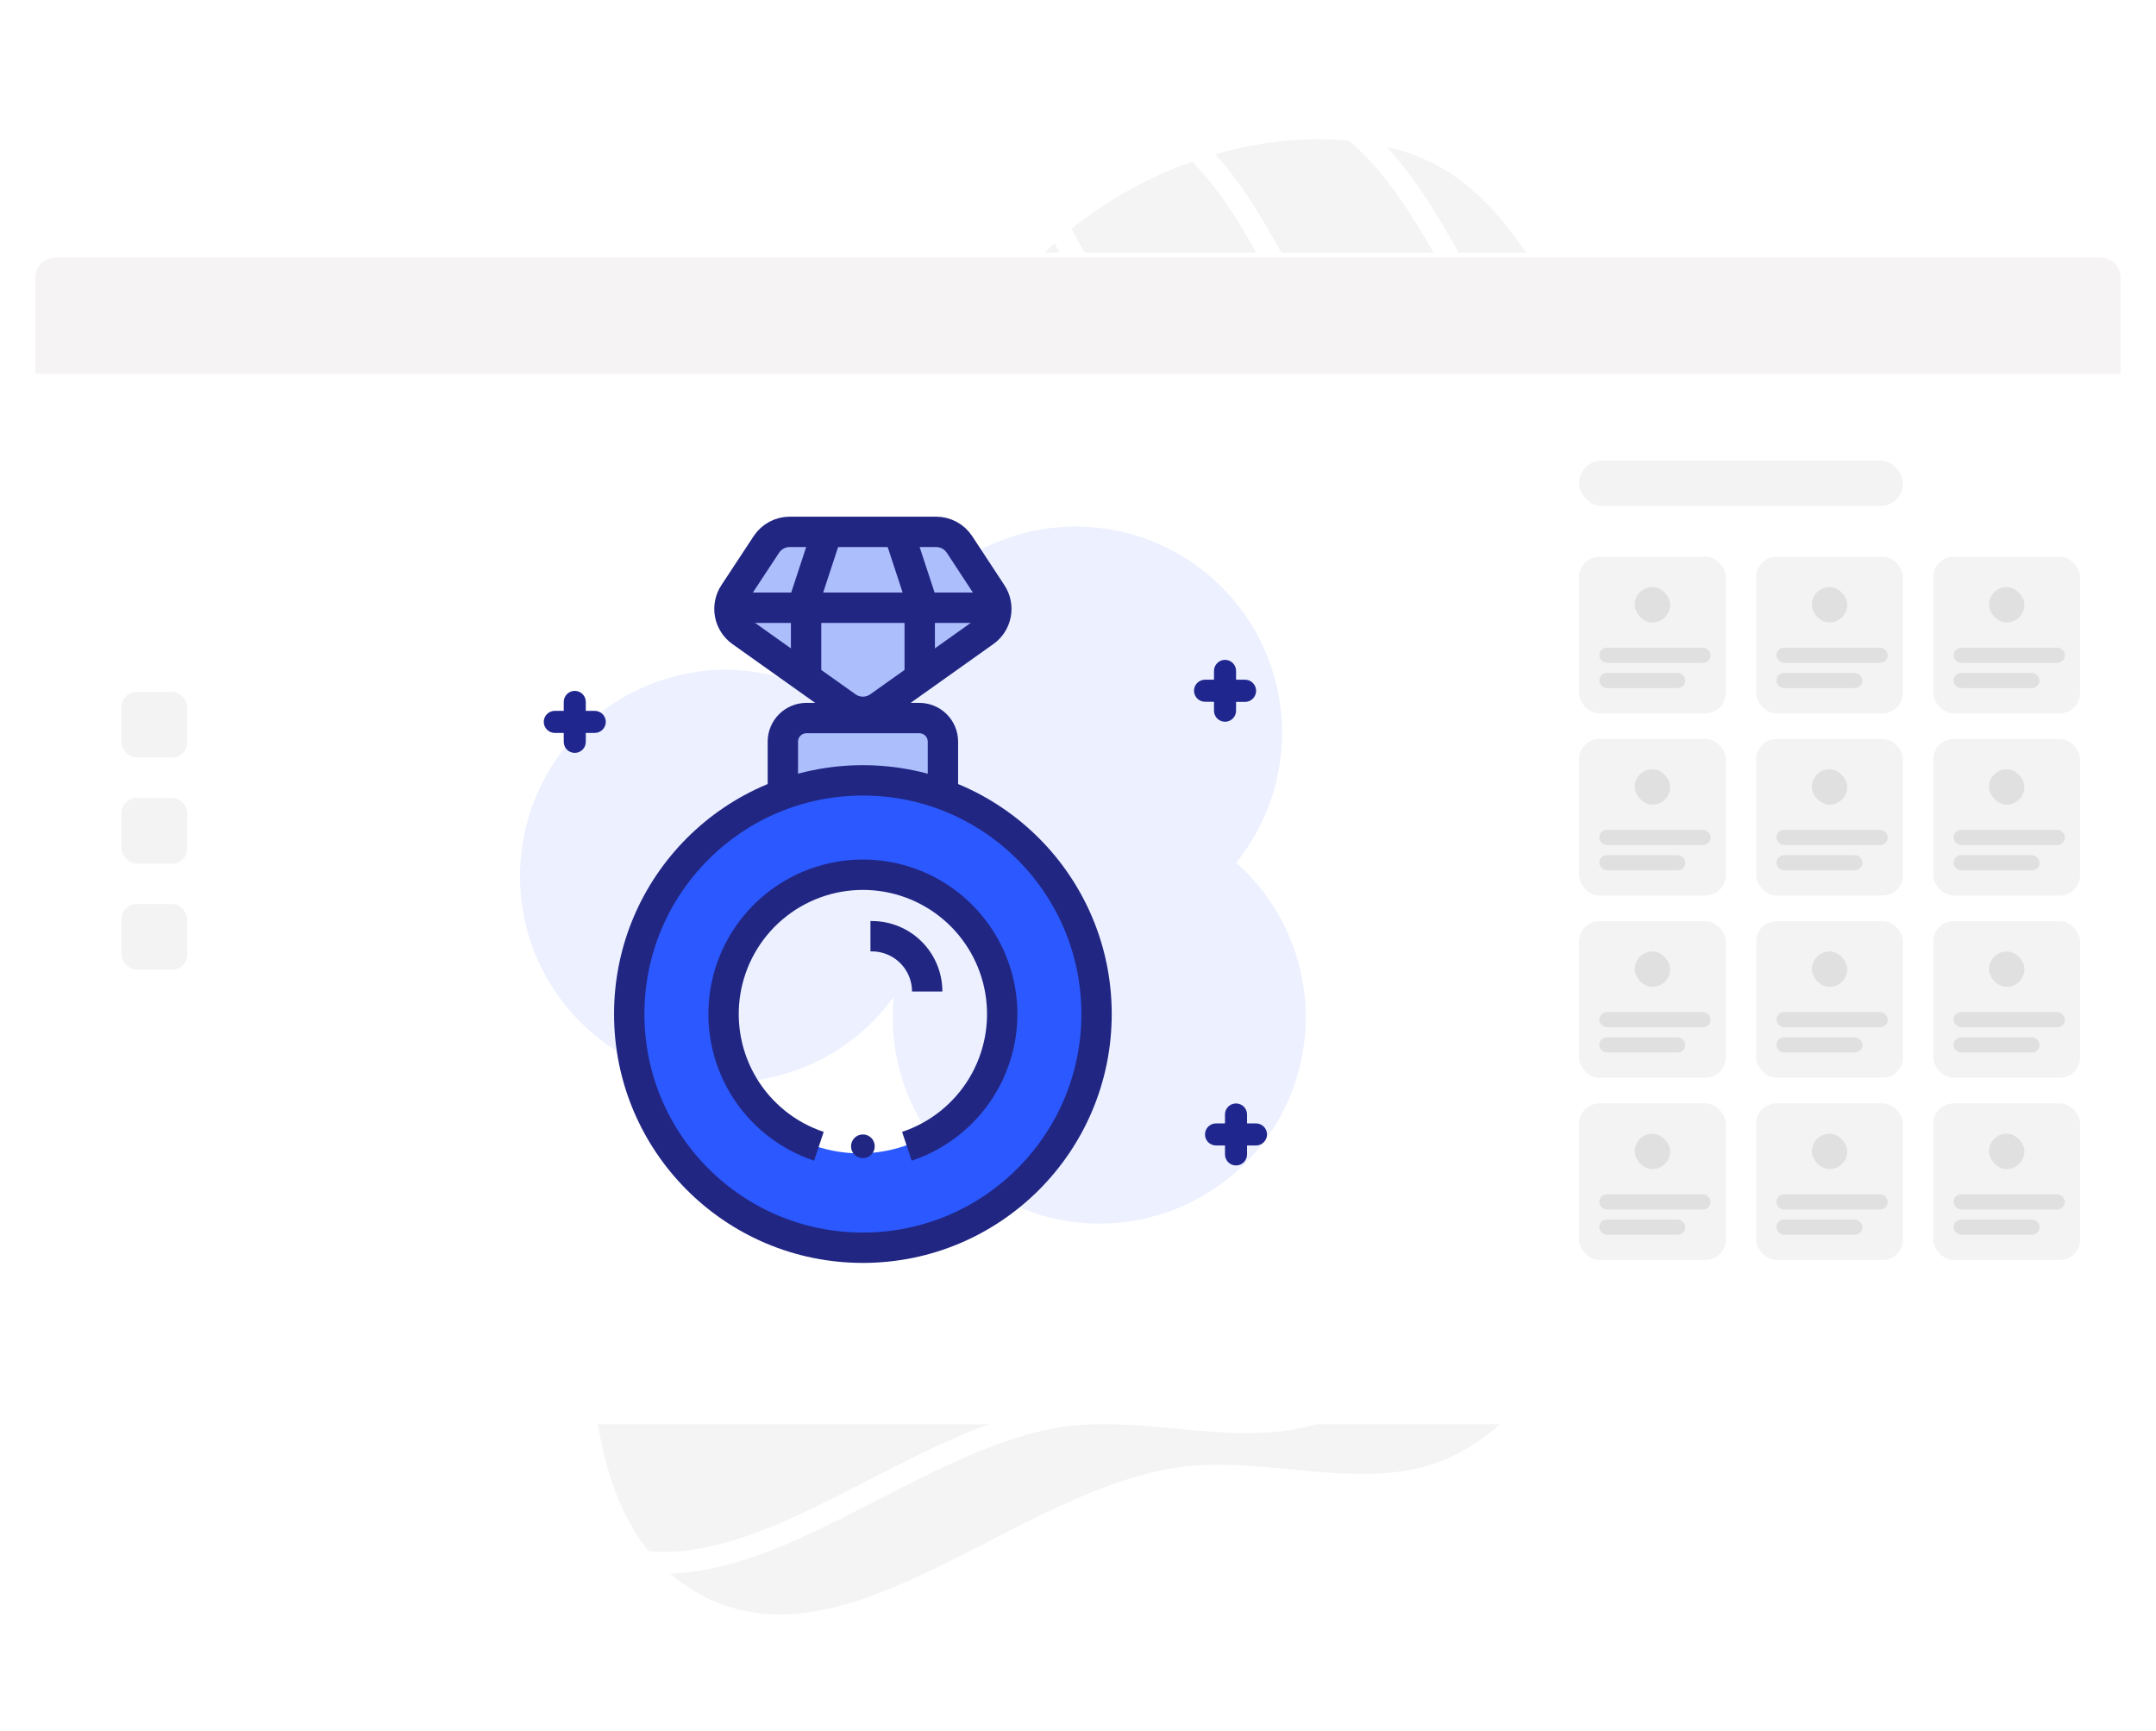 <svg width="426" height="342" viewBox="0 0 426 342" fill="none" xmlns="http://www.w3.org/2000/svg">
<g opacity="0.05">
<path fill-rule="evenodd" clip-rule="evenodd" d="M288.055 287.658C270.822 296.609 249.944 287.128 230.843 290.669C198.876 296.596 166.832 330.865 138.23 315.436C112.131 301.359 114.963 259.634 118.918 230.296C122.309 205.147 143.839 187.487 158.295 166.611C167.285 153.629 182.137 145.357 187.91 130.666C197.735 105.665 185.145 73.032 202.974 52.916C220.535 33.103 252.206 21.772 277.548 29.53C303.323 37.422 310.069 70.732 327.684 91.097C342.172 107.845 370.475 116.857 372.164 138.916C373.963 162.412 346.102 176.987 335.886 198.232C328.944 212.668 329.498 229.227 321.942 243.353C313.024 260.027 304.856 278.931 288.055 287.658Z" fill="#12141D" stroke="white" stroke-width="0.862"/>
<mask id="mask0_939_1341" style="mask-type:alpha" maskUnits="userSpaceOnUse" x="114" y="24" width="261" height="298">
<path fill-rule="evenodd" clip-rule="evenodd" d="M288.055 287.659C270.822 296.61 249.945 287.129 230.843 290.67C198.876 296.597 166.833 330.866 138.23 315.438C112.132 301.36 114.963 259.635 118.919 230.297C122.309 205.148 143.839 187.489 158.296 166.612C167.286 153.63 182.138 145.358 187.911 130.668C197.735 105.667 185.145 73.034 202.975 52.917C220.535 33.104 252.206 21.773 277.549 29.532C303.323 37.423 310.07 70.733 327.685 91.098C342.172 107.846 370.476 116.858 372.165 138.917C373.963 162.413 346.103 176.988 335.886 198.233C328.944 212.669 329.498 229.228 321.943 243.354C313.024 260.028 304.857 278.932 288.055 287.659Z" fill="#C4C4C4" stroke="white" stroke-width="4.309"/>
</mask>
<g mask="url(#mask0_939_1341)">
<path fill-rule="evenodd" clip-rule="evenodd" d="M265.252 277.009C248.016 285.96 227.138 276.484 208.034 280.027C176.063 285.957 144.013 320.223 115.41 304.801C89.311 290.729 92.147 249.012 96.107 219.679C99.501 194.535 121.035 176.877 135.495 156.002C144.487 143.022 159.342 134.75 165.117 120.062C174.946 95.065 162.359 62.44 180.192 42.325C197.757 22.514 229.432 11.181 254.776 18.935C280.552 26.822 287.295 60.124 304.909 80.483C319.396 97.227 347.701 106.233 349.387 128.288C351.183 151.778 323.318 166.354 313.098 187.596C306.154 202.03 306.706 218.585 299.148 232.71C290.227 249.381 282.056 268.283 265.252 277.009Z" stroke="white" stroke-width="4.309"/>
<path fill-rule="evenodd" clip-rule="evenodd" d="M232.241 246.479C217.237 254.271 199.062 246.023 182.432 249.107C154.6 254.269 126.699 284.097 101.799 270.673C79.08 258.424 81.55 222.111 84.997 196.577C87.952 174.689 106.698 159.318 119.287 141.147C127.115 129.848 140.046 122.646 145.074 109.861C153.63 88.101 142.674 59.702 158.198 42.192C173.489 24.946 201.063 15.081 223.125 21.83C245.564 28.695 251.433 57.684 266.766 75.406C279.377 89.981 304.017 97.82 305.485 117.018C307.048 137.466 282.791 150.154 273.894 168.645C267.848 181.21 268.328 195.621 261.749 207.916C253.982 222.429 246.869 238.882 232.241 246.479Z" stroke="white" stroke-width="4.309"/>
<path fill-rule="evenodd" clip-rule="evenodd" d="M194.941 223.779C181.612 230.707 165.454 223.35 150.677 226.085C125.947 230.662 101.171 257.201 79.034 245.232C58.834 234.31 61.005 201.98 64.051 179.249C66.662 159.763 83.311 146.09 94.486 129.92C101.435 119.865 112.922 113.463 117.382 102.083C124.971 82.715 115.214 57.422 128.999 41.843C142.576 26.499 167.075 17.734 186.686 23.759C206.632 29.886 211.868 55.7 225.506 71.489C236.723 84.474 258.627 91.47 259.944 108.564C261.347 126.772 239.798 138.052 231.904 154.509C226.54 165.692 226.977 178.523 221.138 189.465C214.246 202.381 207.936 217.025 194.941 223.779Z" stroke="white" stroke-width="4.309"/>
</g>
</g>
<g filter="url(#filter0_d_939_1341)">
<rect x="6" y="49.888" width="414" height="231.484" rx="5" fill="white"/>
</g>
<path d="M7 54.886C7 52.677 8.791 50.886 11 50.886H415C417.209 50.886 419 52.677 419 54.886V73.835H7V54.886Z" fill="#F5F3F3"/>
<rect x="312" y="110" width="29" height="30.931" rx="4" fill="#F3F3F3"/>
<rect x="312" y="146" width="29" height="30.931" rx="4" fill="#F3F3F3"/>
<rect x="312" y="182" width="29" height="30.931" rx="4" fill="#F3F3F3"/>
<rect x="312" y="218" width="29" height="30.931" rx="4" fill="#F3F3F3"/>
<rect x="347" y="110" width="29" height="30.931" rx="4" fill="#F3F3F3"/>
<rect x="347" y="146" width="29" height="30.931" rx="4" fill="#F3F3F3"/>
<rect x="347" y="182" width="29" height="30.931" rx="4" fill="#F3F3F3"/>
<rect x="347" y="218" width="29" height="30.931" rx="4" fill="#F3F3F3"/>
<rect x="382" y="110" width="29" height="30.931" rx="4" fill="#F3F3F3"/>
<rect x="382" y="146" width="29" height="30.931" rx="4" fill="#F3F3F3"/>
<rect x="382" y="182" width="29" height="30.931" rx="4" fill="#F3F3F3"/>
<rect x="382" y="218" width="29" height="30.931" rx="4" fill="#F3F3F3"/>
<rect x="323" y="115.987" width="7" height="6.984" rx="3.492" fill="#E0E0E0"/>
<rect x="323" y="151.987" width="7" height="6.984" rx="3.492" fill="#E0E0E0"/>
<rect x="323" y="187.987" width="7" height="6.984" rx="3.492" fill="#E0E0E0"/>
<rect x="323" y="223.987" width="7" height="6.984" rx="3.492" fill="#E0E0E0"/>
<rect x="358" y="115.987" width="7" height="6.984" rx="3.492" fill="#E0E0E0"/>
<rect x="358" y="151.987" width="7" height="6.984" rx="3.492" fill="#E0E0E0"/>
<rect x="358" y="187.987" width="7" height="6.984" rx="3.492" fill="#E0E0E0"/>
<rect x="358" y="223.987" width="7" height="6.984" rx="3.492" fill="#E0E0E0"/>
<rect x="393" y="115.987" width="7" height="6.984" rx="3.492" fill="#E0E0E0"/>
<rect x="393" y="151.987" width="7" height="6.984" rx="3.492" fill="#E0E0E0"/>
<rect x="393" y="187.987" width="7" height="6.984" rx="3.492" fill="#E0E0E0"/>
<rect x="393" y="223.987" width="7" height="6.984" rx="3.492" fill="#E0E0E0"/>
<rect x="316" y="127.96" width="22" height="2.993" rx="1.497" fill="#E0E0E0"/>
<rect x="316" y="163.96" width="22" height="2.993" rx="1.497" fill="#E0E0E0"/>
<rect x="316" y="199.96" width="22" height="2.993" rx="1.497" fill="#E0E0E0"/>
<rect x="316" y="235.96" width="22" height="2.993" rx="1.497" fill="#E0E0E0"/>
<rect x="351" y="127.96" width="22" height="2.993" rx="1.497" fill="#E0E0E0"/>
<rect x="351" y="163.96" width="22" height="2.993" rx="1.497" fill="#E0E0E0"/>
<rect x="351" y="199.96" width="22" height="2.993" rx="1.497" fill="#E0E0E0"/>
<rect x="351" y="235.96" width="22" height="2.993" rx="1.497" fill="#E0E0E0"/>
<rect x="386" y="127.96" width="22" height="2.993" rx="1.497" fill="#E0E0E0"/>
<rect x="386" y="163.96" width="22" height="2.993" rx="1.497" fill="#E0E0E0"/>
<rect x="386" y="199.96" width="22" height="2.993" rx="1.497" fill="#E0E0E0"/>
<rect x="386" y="235.96" width="22" height="2.993" rx="1.497" fill="#E0E0E0"/>
<rect x="316" y="132.949" width="17" height="2.993" rx="1.497" fill="#E0E0E0"/>
<rect x="316" y="168.949" width="17" height="2.993" rx="1.497" fill="#E0E0E0"/>
<rect x="316" y="204.949" width="17" height="2.993" rx="1.497" fill="#E0E0E0"/>
<rect x="316" y="240.949" width="17" height="2.993" rx="1.497" fill="#E0E0E0"/>
<rect x="351" y="132.949" width="17" height="2.993" rx="1.497" fill="#E0E0E0"/>
<rect x="351" y="168.949" width="17" height="2.993" rx="1.497" fill="#E0E0E0"/>
<rect x="351" y="204.949" width="17" height="2.993" rx="1.497" fill="#E0E0E0"/>
<rect x="351" y="240.949" width="17" height="2.993" rx="1.497" fill="#E0E0E0"/>
<rect x="386" y="132.949" width="17" height="2.993" rx="1.497" fill="#E0E0E0"/>
<rect x="386" y="168.949" width="17" height="2.993" rx="1.497" fill="#E0E0E0"/>
<rect x="386" y="204.949" width="17" height="2.993" rx="1.497" fill="#E0E0E0"/>
<rect x="386" y="240.949" width="17" height="2.993" rx="1.497" fill="#E0E0E0"/>
<rect x="312" y="91" width="64" height="8.98" rx="4.49" fill="#F3F3F3"/>
<rect x="24" y="136.695" width="13" height="12.971" rx="3" fill="#F3F3F3"/>
<rect x="24" y="157.648" width="13" height="12.971" rx="3" fill="#F3F3F3"/>
<rect x="24" y="178.602" width="13" height="12.971" rx="3" fill="#F3F3F3"/>
<g style="mix-blend-mode:multiply" opacity="0.4">
<path d="M247.096 173.23C246.193 172.253 245.239 171.325 244.238 170.449L244.551 170.052C245.463 168.898 246.312 167.695 247.096 166.45C252.595 157.675 254.548 147.137 252.561 136.975C250.573 126.812 244.793 117.786 236.394 111.73C227.995 105.673 217.606 103.039 207.336 104.363C197.066 105.686 187.684 110.868 181.095 118.856C180.524 119.552 179.982 120.247 179.46 120.977C178.05 122.948 176.821 125.043 175.789 127.236C175.357 128.133 174.961 129.051 174.592 130.017C173.661 132.425 172.962 134.917 172.506 137.458C172.503 137.502 172.503 137.547 172.506 137.59C172.132 139.657 171.92 141.75 171.873 143.849C171.366 143.362 170.851 142.89 170.316 142.458C168.969 141.293 167.547 140.217 166.06 139.239C165.218 138.675 164.349 138.154 163.452 137.653L163.209 137.521C161.657 136.669 160.052 135.919 158.403 135.275C152.51 132.897 146.14 131.937 139.808 132.472C138.306 132.62 136.813 132.852 135.336 133.168C127.131 134.848 119.642 139.015 113.888 145.101C108.135 151.188 104.396 158.9 103.18 167.187C101.964 175.474 103.33 183.935 107.093 191.418C110.856 198.901 116.833 205.043 124.21 209.009C125.672 209.793 127.179 210.489 128.723 211.096C130.868 211.933 133.081 212.586 135.336 213.05C145.916 215.203 156.918 213.078 165.935 207.139C169.705 204.663 173.036 201.574 175.789 198.001C176.06 197.653 176.324 197.306 176.588 196.93C176.54 197.431 176.498 197.931 176.477 198.432C176.017 205.795 177.565 213.145 180.955 219.697C184.345 226.249 189.45 231.758 195.726 235.637C197.832 236.931 200.05 238.034 202.353 238.933C210.953 242.305 220.442 242.657 229.267 239.93C238.093 237.204 245.73 231.561 250.929 223.927C256.128 216.292 258.581 207.118 257.884 197.908C257.188 188.697 253.384 179.996 247.096 173.23ZM184.106 177.09C184.196 176.248 184.259 175.4 184.28 174.559C184.28 174.401 184.28 174.241 184.28 174.079C184.537 174.329 184.808 174.579 185.072 174.823L185.517 175.226C185.024 175.831 184.544 176.45 184.106 177.09Z" fill="#CFDAFF"/>
</g>
<path d="M154.683 156.958V146.527C154.683 145.291 155.173 144.106 156.047 143.232C156.921 142.358 158.106 141.867 159.342 141.867H181.651C182.886 141.867 184.072 142.358 184.945 143.232C185.819 144.106 186.31 145.291 186.31 146.527V156.958" fill="#ADBEFD"/>
<path d="M154.683 156.958V146.527C154.683 145.291 155.173 144.106 156.047 143.232C156.921 142.358 158.106 141.867 159.342 141.867H181.651C182.886 141.867 184.072 142.358 184.945 143.232C185.819 144.106 186.31 145.291 186.31 146.527V156.958" stroke="#212683" stroke-width="6" stroke-miterlimit="10"/>
<path d="M169.905 154.169C160.776 154.173 151.852 156.884 144.263 161.959C136.673 167.034 130.759 174.245 127.268 182.681C123.776 191.117 122.864 200.398 124.646 209.352C126.429 218.306 130.826 226.531 137.283 232.986C143.739 239.441 151.964 243.837 160.918 245.619C169.873 247.4 179.154 246.486 187.589 242.993C196.024 239.501 203.235 233.585 208.309 225.995C213.382 218.405 216.092 209.481 216.095 200.351C216.096 194.286 214.903 188.279 212.582 182.674C210.262 177.07 206.859 171.978 202.57 167.689C198.28 163.4 193.188 159.999 187.583 157.679C181.978 155.359 175.971 154.166 169.905 154.169ZM197.437 200.351C197.437 200.783 197.437 201.214 197.437 201.645C197.437 201.784 197.437 201.916 197.437 202.055C197.437 202.354 197.395 202.646 197.367 202.938C197.367 203.091 197.351 203.242 197.318 203.39C197.318 203.682 197.249 203.968 197.207 204.26C197.207 204.399 197.172 204.531 197.152 204.67C197.089 205.066 197.019 205.463 196.943 205.852V205.942C196.86 206.339 196.769 206.728 196.672 207.118C196.672 207.257 196.602 207.389 196.56 207.528C196.491 207.792 196.414 208.063 196.331 208.328L196.192 208.78C196.108 209.035 196.023 209.29 195.935 209.545L195.789 209.962C195.668 210.291 195.541 210.616 195.406 210.936L195.288 211.221C195.149 211.545 195.005 211.865 194.857 212.18L194.648 212.605C194.537 212.827 194.426 213.05 194.307 213.3L194.057 213.752L193.702 214.371L193.445 214.809C193.299 215.052 193.139 215.289 192.986 215.504L192.624 216.04C192.465 216.269 192.305 216.499 192.138 216.735L191.797 217.18L191.401 217.681L191.025 218.133L190.622 218.599L190.225 219.037L189.773 219.51C189.546 219.746 189.314 219.978 189.078 220.205L188.612 220.65L188.146 221.068L187.722 221.436L187.228 221.84L186.79 222.18L186.282 222.57L185.816 222.904C185.52 223.112 185.218 223.316 184.912 223.516L184.405 223.842L183.862 224.162L183.362 224.447L182.715 224.691L182.186 224.962L181.637 225.233L180.997 225.518L180.225 225.845L179.488 226.137L178.974 226.318L178.556 226.464C172.928 228.332 166.848 228.332 161.22 226.464L160.802 226.318L160.288 226.137L159.551 225.845L158.772 225.511L158.139 225.226L157.59 224.955L157.061 224.684L156.505 224.385L156.011 224.1L155.469 223.78L154.968 223.46C154.657 223.261 154.354 223.054 154.057 222.841L153.591 222.507L153.076 222.118L152.645 221.777L152.151 221.367L151.727 220.998L151.261 220.581L150.802 220.143C150.566 219.916 150.334 219.684 150.107 219.447L149.655 218.975L149.259 218.529L148.855 218.064L148.48 217.611L148.083 217.111L147.743 216.666C147.576 216.443 147.416 216.214 147.263 215.97L146.894 215.428C146.741 215.191 146.588 214.955 146.435 214.732L146.178 214.294L145.823 213.675L145.573 213.216C145.455 213.001 145.343 212.778 145.232 212.521L145.024 212.097C144.875 211.782 144.731 211.462 144.592 211.137L144.474 210.852C144.34 210.532 144.212 210.21 144.092 209.885L143.946 209.468C143.858 209.218 143.772 208.963 143.688 208.703L143.549 208.251C143.473 207.987 143.396 207.723 143.32 207.452C143.285 207.312 143.243 207.18 143.208 207.041C143.111 206.652 143.021 206.262 142.937 205.866V205.776C142.861 205.386 142.791 204.99 142.729 204.593C142.729 204.461 142.687 204.322 142.673 204.183C142.631 203.898 142.597 203.606 142.562 203.314C142.562 203.165 142.546 203.015 142.513 202.862C142.513 202.57 142.464 202.271 142.444 201.979C142.444 201.84 142.444 201.707 142.444 201.568C142.444 201.137 142.444 200.713 142.444 200.275C142.444 199.357 142.492 198.446 142.576 197.549C142.576 197.549 142.576 197.493 142.576 197.458C142.576 197.299 142.617 197.139 142.638 196.979C143.438 190.292 146.661 184.131 151.697 179.661C156.734 175.191 163.234 172.722 169.968 172.722C176.702 172.722 183.202 175.191 188.239 179.661C193.275 184.131 196.498 190.292 197.298 196.979C197.298 197.139 197.339 197.299 197.36 197.458C197.36 197.458 197.36 197.514 197.36 197.549C197.451 198.446 197.492 199.357 197.492 200.275L197.437 200.351Z" fill="#2B59FF"/>
<path d="M170.497 246.513C195.995 246.513 216.665 225.843 216.665 200.345C216.665 174.846 195.995 154.176 170.497 154.176C144.998 154.176 124.328 174.846 124.328 200.345C124.328 225.843 144.998 246.513 170.497 246.513Z" stroke="#212683" stroke-width="6" stroke-miterlimit="10"/>
<path d="M179.189 226.471C185.393 224.407 190.66 220.201 194.047 214.608C197.434 209.015 198.719 202.399 197.674 195.945C196.628 189.491 193.319 183.619 188.34 179.381C183.36 175.144 177.035 172.817 170.497 172.817C163.958 172.817 157.633 175.144 152.654 179.381C147.674 183.619 144.365 189.491 143.32 195.945C142.274 202.399 143.56 209.015 146.946 214.608C150.333 220.201 155.6 224.407 161.804 226.471" stroke="#212683" stroke-width="6" stroke-miterlimit="10"/>
<path d="M189.586 107.57C189.084 106.805 188.399 106.178 187.595 105.743C186.79 105.309 185.89 105.081 184.975 105.08H156.025C155.112 105.082 154.213 105.31 153.41 105.745C152.606 106.179 151.923 106.806 151.422 107.57L145.045 117.257C144.258 118.448 143.963 119.898 144.222 121.303C144.482 122.707 145.275 123.956 146.436 124.788L167.298 139.614C168.232 140.278 169.35 140.635 170.497 140.635C171.643 140.635 172.761 140.278 173.696 139.614L194.558 124.788C195.719 123.956 196.512 122.707 196.771 121.303C197.031 119.898 196.736 118.448 195.949 117.257L189.586 107.57Z" fill="#ADBEFD" stroke="#212683" stroke-width="6" stroke-miterlimit="10"/>
<path d="M163.723 104.19L159.272 117.744V134.809" fill="#9FAED0"/>
<path d="M163.723 104.19L159.272 117.744V134.809" stroke="#212683" stroke-width="6" stroke-miterlimit="10"/>
<path d="M177.277 104.19L181.727 117.744V134.809" fill="#9FAED0"/>
<path d="M177.277 104.19L181.727 117.744V134.809" stroke="#212683" stroke-width="6" stroke-miterlimit="10"/>
<path d="M142.541 120.073H198.459" stroke="#212683" stroke-width="6" stroke-miterlimit="10"/>
<path d="M245.997 134.287H244.231V132.549C244.231 131.971 244.001 131.416 243.592 131.007C243.184 130.598 242.629 130.369 242.051 130.369C241.473 130.369 240.918 130.598 240.509 131.007C240.1 131.416 239.871 131.971 239.871 132.549V134.287H238.104C237.526 134.287 236.972 134.517 236.563 134.926C236.154 135.335 235.924 135.889 235.924 136.467C235.924 137.046 236.154 137.6 236.563 138.009C236.972 138.418 237.526 138.648 238.104 138.648H239.871V140.414C239.871 140.992 240.1 141.547 240.509 141.955C240.918 142.364 241.473 142.594 242.051 142.594C242.629 142.594 243.184 142.364 243.592 141.955C244.001 141.547 244.231 140.992 244.231 140.414V138.675H245.997C246.579 138.675 247.137 138.444 247.549 138.033C247.96 137.621 248.191 137.063 248.191 136.481C248.191 135.899 247.96 135.341 247.549 134.93C247.137 134.518 246.579 134.287 245.997 134.287Z" fill="#1F268E"/>
<path d="M248.167 221.951H246.401V220.185C246.401 219.606 246.171 219.052 245.762 218.643C245.354 218.234 244.799 218.005 244.221 218.005C243.643 218.005 243.088 218.234 242.679 218.643C242.27 219.052 242.041 219.606 242.041 220.185V221.951H240.274C239.696 221.951 239.142 222.181 238.733 222.59C238.324 222.998 238.094 223.553 238.094 224.131C238.094 224.709 238.324 225.264 238.733 225.673C239.142 226.082 239.696 226.311 240.274 226.311H242.041V228.078C242.041 228.656 242.27 229.21 242.679 229.619C243.088 230.028 243.643 230.258 244.221 230.258C244.799 230.258 245.354 230.028 245.762 229.619C246.171 229.21 246.401 228.656 246.401 228.078V226.311H248.167C248.745 226.311 249.3 226.082 249.709 225.673C250.118 225.264 250.347 224.709 250.347 224.131C250.347 223.553 250.118 222.998 249.709 222.59C249.3 222.181 248.745 221.951 248.167 221.951Z" fill="#1F268E"/>
<path d="M117.513 140.442H115.747V138.675C115.747 138.097 115.517 137.543 115.109 137.134C114.7 136.725 114.145 136.495 113.567 136.495C112.989 136.495 112.434 136.725 112.025 137.134C111.617 137.543 111.387 138.097 111.387 138.675V140.442H109.621C109.042 140.442 108.488 140.671 108.079 141.08C107.67 141.489 107.44 142.044 107.44 142.622C107.44 143.2 107.67 143.755 108.079 144.163C108.488 144.572 109.042 144.802 109.621 144.802H111.387V146.568C111.387 147.146 111.617 147.701 112.025 148.11C112.434 148.519 112.989 148.748 113.567 148.748C114.145 148.748 114.7 148.519 115.109 148.11C115.517 147.701 115.747 147.146 115.747 146.568V144.802H117.513C118.092 144.802 118.646 144.572 119.055 144.163C119.464 143.755 119.694 143.2 119.694 142.622C119.694 142.044 119.464 141.489 119.055 141.08C118.646 140.671 118.092 140.442 117.513 140.442Z" fill="#1F268E"/>
<path d="M170.496 228.815C171.791 228.815 172.84 227.766 172.84 226.471C172.84 225.177 171.791 224.128 170.496 224.128C169.202 224.128 168.153 225.177 168.153 226.471C168.153 227.766 169.202 228.815 170.496 228.815Z" fill="#212683"/>
<path d="M171.992 184.969H172.284C175.179 184.969 177.956 186.119 180.004 188.167C182.051 190.214 183.202 192.991 183.202 195.887" stroke="#212683" stroke-width="6" stroke-miterlimit="10"/>
<defs>
<filter id="filter0_d_939_1341" x="0" y="43.888" width="426" height="243.484" filterUnits="userSpaceOnUse" color-interpolation-filters="sRGB">
<feFlood flood-opacity="0" result="BackgroundImageFix"/>
<feColorMatrix in="SourceAlpha" type="matrix" values="0 0 0 0 0 0 0 0 0 0 0 0 0 0 0 0 0 0 127 0" result="hardAlpha"/>
<feOffset/>
<feGaussianBlur stdDeviation="3"/>
<feComposite in2="hardAlpha" operator="out"/>
<feColorMatrix type="matrix" values="0 0 0 0 0 0 0 0 0 0 0 0 0 0 0 0 0 0 0.09 0"/>
<feBlend mode="normal" in2="BackgroundImageFix" result="effect1_dropShadow_939_1341"/>
<feBlend mode="normal" in="SourceGraphic" in2="effect1_dropShadow_939_1341" result="shape"/>
</filter>
</defs>
</svg>
